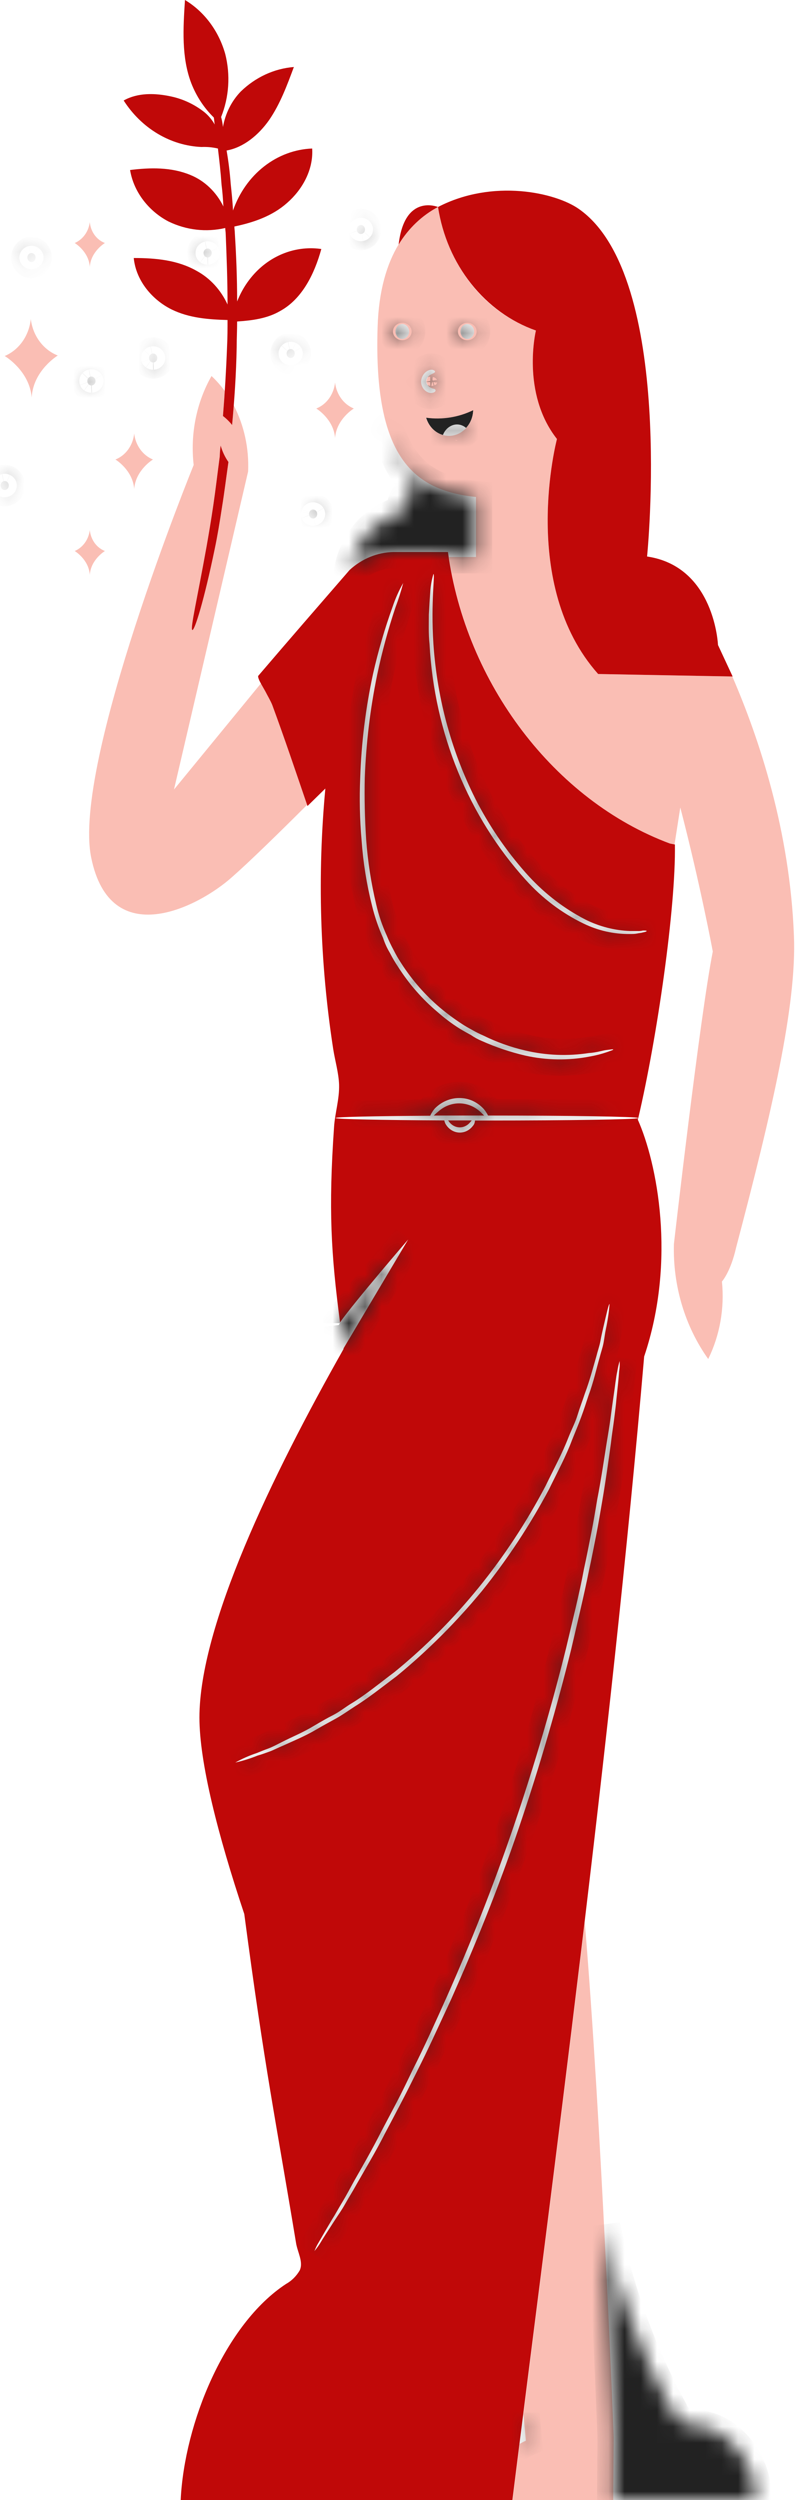 <svg width="49" height="154" viewBox="0 0 49 154" fill="none" xmlns="http://www.w3.org/2000/svg">
<path d="M26.262 25.718C26.337 25.979 26.472 26.216 26.653 26.404C26.835 26.593 27.058 26.728 27.3 26.796C27.356 26.648 27.443 26.515 27.552 26.408C27.662 26.302 27.793 26.224 27.935 26.18C28.07 26.14 28.212 26.135 28.349 26.166C28.486 26.197 28.615 26.263 28.724 26.359C28.999 26.069 29.158 25.673 29.167 25.256C28.256 25.698 27.251 25.858 26.262 25.718Z" fill="#222222"/>
<path d="M1.898 19.651C1.846 20.155 1.669 20.634 1.386 21.036C1.102 21.438 0.724 21.747 0.29 21.93C0.29 21.93 1.813 22.823 1.954 24.486C2.039 22.823 3.561 21.899 3.561 21.899C3.122 21.728 2.734 21.427 2.44 21.03C2.146 20.634 1.959 20.156 1.898 19.651ZM20.651 23.562C20.691 23.919 20.82 24.257 21.024 24.54C21.227 24.822 21.498 25.038 21.807 25.164C21.807 25.164 20.735 25.811 20.651 26.981C20.566 25.811 19.494 25.164 19.494 25.164C19.805 25.041 20.078 24.826 20.282 24.543C20.486 24.26 20.614 23.92 20.651 23.562ZM8.271 26.704C8.311 27.061 8.44 27.399 8.644 27.681C8.848 27.964 9.119 28.18 9.427 28.305C9.427 28.305 8.355 28.952 8.271 30.122C8.186 28.952 7.115 28.305 7.115 28.305C7.425 28.183 7.698 27.968 7.902 27.685C8.106 27.402 8.234 27.062 8.271 26.704ZM5.535 13.675C5.501 13.962 5.396 14.233 5.232 14.461C5.068 14.689 4.852 14.864 4.605 14.969C4.605 14.969 5.479 15.492 5.535 16.447C5.592 15.492 6.466 14.969 6.466 14.969C6.213 14.874 5.991 14.701 5.826 14.472C5.661 14.243 5.56 13.966 5.535 13.675ZM5.535 32.648C5.501 32.935 5.396 33.206 5.232 33.434C5.068 33.661 4.852 33.837 4.605 33.942C4.605 33.942 5.479 34.465 5.535 35.42C5.592 34.465 6.466 33.942 6.466 33.942C6.215 33.844 5.994 33.671 5.829 33.442C5.665 33.213 5.563 32.938 5.535 32.648ZM36.042 118.405C37.072 130.681 37.825 150.129 37.825 150.129L37.796 154.009H31.592C31.733 152.88 31.879 151.724 32.029 150.541C32.153 150.468 32.28 150.402 32.41 150.344C32.41 150.344 32.362 149.768 32.261 148.724C33.411 139.617 34.754 129.206 36.042 118.405ZM16.364 42.596C16.257 42.399 16.161 42.236 16.082 42.097L10.724 48.633L15.293 29.044C15.355 27.624 15.049 26.212 14.41 24.973C14.376 25.379 14.342 25.783 14.306 26.18C14.139 25.971 13.949 25.785 13.742 25.626C13.784 25.117 13.821 24.6 13.854 24.086C13.609 23.751 13.335 23.442 13.037 23.162C12.107 24.798 11.719 26.733 11.937 28.644C11.937 28.644 4.436 47.032 5.62 52.822C6.804 58.674 12.247 55.871 14.306 54.023C15.324 53.133 17.23 51.276 18.933 49.573C18.237 47.534 17.54 45.467 16.787 43.428C16.674 43.151 16.505 42.874 16.364 42.596ZM12.726 33.695C12.867 32.895 13.008 32.032 13.149 31.108C13.29 30.153 13.403 29.168 13.544 28.12C13.549 27.893 13.568 27.667 13.601 27.443C13.703 27.81 13.866 28.155 14.08 28.459C13.939 29.445 13.826 30.369 13.685 31.231C13.544 32.155 13.403 33.018 13.234 33.819C12.585 36.96 11.993 38.839 11.852 38.808C11.711 38.777 12.162 36.837 12.726 33.695ZM48.935 57.658C48.69 51.19 46.792 45.492 45.137 41.672L36.866 41.519C31.959 36.005 34.328 27.043 34.328 27.043C32.1 24.209 33.031 20.359 33.031 20.359C27.644 18.428 27.004 12.81 26.996 12.754C25.346 13.608 23.403 15.585 23.273 20.174C23.02 28.182 25.501 30.215 29.336 30.615V34.311H27.664C28.86 42.285 34.277 49.345 41.293 51.96L41.575 52.018L41.93 49.742C43.171 54.516 43.933 58.612 43.933 58.612C43.143 62.586 41.536 76.63 41.536 76.63C41.465 79.189 42.212 81.694 43.651 83.715C44.368 82.253 44.663 80.589 44.497 78.941C44.497 78.941 45.032 78.355 45.371 76.846C47.582 68.469 49.105 61.939 48.935 57.658ZM24.796 20.883C24.712 20.883 24.631 20.855 24.561 20.805C24.491 20.754 24.437 20.682 24.405 20.597C24.373 20.513 24.365 20.42 24.381 20.33C24.398 20.241 24.438 20.158 24.497 20.094C24.556 20.029 24.631 19.985 24.714 19.967C24.796 19.95 24.881 19.959 24.958 19.994C25.035 20.029 25.101 20.088 25.148 20.164C25.194 20.24 25.219 20.329 25.219 20.421C25.219 20.543 25.174 20.661 25.095 20.747C25.016 20.834 24.908 20.883 24.796 20.883ZM25.952 23.531C25.955 23.363 26.008 23.201 26.102 23.068C26.196 22.935 26.326 22.838 26.474 22.792C26.7 22.73 26.841 22.854 26.812 22.915C26.784 22.977 26.671 23.008 26.559 23.069C26.481 23.108 26.414 23.168 26.364 23.243C26.315 23.319 26.285 23.408 26.277 23.5C26.29 23.592 26.325 23.678 26.38 23.748C26.435 23.819 26.506 23.872 26.587 23.901C26.7 23.962 26.812 23.932 26.841 24.024C26.869 24.116 26.756 24.209 26.53 24.209C26.377 24.188 26.235 24.108 26.129 23.984C26.023 23.86 25.961 23.7 25.952 23.531ZM28.73 26.362C28.548 26.567 28.32 26.715 28.068 26.791C27.816 26.868 27.55 26.869 27.297 26.796C27.056 26.729 26.834 26.596 26.653 26.41C26.471 26.223 26.336 25.989 26.26 25.73C27.248 25.87 28.253 25.71 29.164 25.268C29.155 25.68 28.999 26.071 28.73 26.359V26.362ZM28.8 20.883C28.717 20.883 28.635 20.855 28.566 20.805C28.496 20.754 28.442 20.682 28.41 20.597C28.378 20.513 28.369 20.42 28.386 20.33C28.402 20.241 28.442 20.158 28.501 20.094C28.561 20.029 28.636 19.985 28.718 19.967C28.8 19.95 28.885 19.959 28.962 19.994C29.04 20.029 29.106 20.088 29.152 20.164C29.199 20.24 29.224 20.329 29.224 20.421C29.224 20.543 29.179 20.661 29.1 20.747C29.02 20.834 28.913 20.883 28.8 20.883Z" fill="#FABEB4"/>
<path d="M13.601 27.443C13.568 27.667 13.549 27.893 13.544 28.12C13.403 29.168 13.29 30.153 13.149 31.108C13.008 32.063 12.867 32.894 12.726 33.695C12.162 36.837 11.711 38.746 11.852 38.808C11.993 38.87 12.585 36.96 13.234 33.818C13.403 33.018 13.544 32.155 13.685 31.231C13.826 30.369 13.939 29.445 14.08 28.459C13.866 28.154 13.703 27.81 13.601 27.443ZM16.139 16.416C15.472 16.982 14.948 17.724 14.616 18.572C14.616 17.094 14.559 15.708 14.475 14.384C14.475 14.23 14.447 14.106 14.447 13.952C15.631 13.706 16.787 13.306 17.69 12.505C18.648 11.673 19.325 10.441 19.241 9.148C18.174 9.19 17.142 9.574 16.274 10.254C15.406 10.933 14.741 11.877 14.362 12.967C14.334 12.412 14.277 11.858 14.221 11.334C14.17 10.642 14.085 9.953 13.967 9.271C15.011 9.086 15.941 8.316 16.59 7.392C17.267 6.406 17.69 5.267 18.113 4.127C16.9 4.224 15.75 4.754 14.841 5.636C14.274 6.221 13.889 6.986 13.742 7.823C13.72 7.615 13.683 7.409 13.629 7.207C14.12 5.984 14.21 4.613 13.883 3.326C13.483 1.907 12.593 0.714 11.401 0C11.288 1.725 11.175 3.542 11.796 5.144C12.111 5.943 12.583 6.658 13.178 7.238C13.206 7.392 13.206 7.515 13.234 7.669C13.064 7.371 12.844 7.109 12.585 6.899C11.979 6.427 11.286 6.101 10.555 5.944C9.568 5.729 8.497 5.698 7.622 6.191C8.166 7.039 8.881 7.738 9.713 8.235C10.544 8.732 11.469 9.013 12.416 9.055C12.757 9.04 13.098 9.071 13.431 9.148C13.516 9.856 13.601 10.595 13.657 11.396C13.713 11.827 13.742 12.258 13.77 12.72C13.332 11.825 12.61 11.135 11.739 10.78C10.555 10.287 9.258 10.318 8.017 10.472C8.243 11.858 9.202 13.028 10.386 13.644C11.484 14.177 12.708 14.317 13.883 14.045C13.883 14.168 13.911 14.291 13.911 14.414C13.967 15.77 14.024 17.248 14.024 18.757C13.615 17.864 12.952 17.14 12.134 16.694C10.95 16.016 9.596 15.893 8.243 15.893C8.384 17.31 9.399 18.48 10.583 19.065C11.655 19.589 12.839 19.681 14.024 19.712C14.024 20.236 14.024 20.79 13.995 21.344C13.939 22.823 13.854 24.24 13.742 25.626C13.949 25.785 14.139 25.971 14.306 26.18C14.447 24.64 14.559 23.038 14.588 21.375C14.588 20.852 14.616 20.328 14.616 19.804C15.546 19.743 16.477 19.62 17.267 19.158C18.62 18.418 19.382 16.878 19.805 15.338C19.159 15.245 18.502 15.292 17.873 15.477C17.244 15.662 16.654 15.981 16.139 16.416ZM26.996 12.751C26.996 12.751 24.937 11.889 24.57 15.061C25.174 14.067 26.012 13.269 26.996 12.751ZM39.339 68.875C39.172 68.958 35.064 69.023 30.013 69.023H29.274C29.273 69.086 29.261 69.149 29.238 69.207C29.215 69.265 29.181 69.318 29.139 69.362C29.032 69.501 28.896 69.609 28.742 69.679C28.589 69.749 28.422 69.777 28.256 69.762C28.091 69.747 27.931 69.689 27.79 69.592C27.649 69.496 27.532 69.364 27.447 69.208C27.419 69.147 27.398 69.083 27.385 69.017C23.51 68.998 20.679 68.94 20.679 68.869C20.679 68.798 23.096 68.749 26.516 68.727C26.59 68.565 26.685 68.416 26.798 68.284C27.212 67.865 27.757 67.633 28.321 67.637C28.599 67.636 28.874 67.696 29.131 67.812C29.387 67.929 29.62 68.099 29.816 68.314C29.919 68.435 30.008 68.57 30.081 68.715C35.126 68.715 39.218 68.783 39.342 68.866C40.492 63.959 41.66 55.93 41.598 52.021L41.288 51.96C34.181 49.311 28.71 42.104 27.61 34.003H24.255C23.263 34.023 22.307 34.414 21.547 35.112C19.517 37.453 17.91 39.301 15.908 41.642C15.908 41.857 16.105 42.134 16.359 42.596C16.5 42.874 16.669 43.151 16.782 43.428C17.543 45.492 18.248 47.586 18.953 49.65L20.053 48.572C19.556 53.91 19.717 59.296 20.532 64.588C20.645 65.327 20.871 66.066 20.899 66.805C20.927 67.698 20.645 68.561 20.589 69.423C20.239 74.49 20.403 77.246 20.958 81.457C21.821 80.225 25.157 76.353 25.157 76.353L21.175 83.058V83.098C16.748 90.922 12.292 100.162 12.292 105.798C12.292 108.57 13.42 113.005 15.056 117.902C16.325 127.481 16.973 130.469 18.242 138.138C18.327 138.723 18.722 139.339 18.468 139.863C18.258 140.216 17.966 140.503 17.622 140.694C13.871 143.158 11.362 149.257 11.136 154H31.581C34.006 134.627 37.644 107.523 39.703 83.56C41.705 77.616 40.492 71.61 39.308 68.961C39.32 68.933 39.33 68.904 39.339 68.875ZM26.432 37.853C26.46 37.33 26.488 36.868 26.516 36.498C26.537 36.111 26.604 35.727 26.714 35.358C26.826 35.358 26.544 37.022 26.714 39.67C26.947 43.127 27.881 46.483 29.449 49.496C30.319 51.138 31.381 52.649 32.608 53.992C33.618 55.083 34.791 55.979 36.076 56.641C36.945 57.075 37.885 57.316 38.84 57.35H39.291C39.404 57.356 39.518 57.346 39.629 57.319C39.77 57.319 39.855 57.319 39.855 57.35C39.855 57.38 39.77 57.411 39.601 57.442C39.517 57.473 39.404 57.473 39.263 57.504C39.122 57.534 38.981 57.534 38.812 57.534C37.831 57.545 36.859 57.324 35.963 56.888C34.635 56.247 33.429 55.337 32.41 54.208C28.877 50.313 26.767 45.144 26.474 39.67C26.404 38.993 26.432 38.408 26.432 37.853ZM22.202 47.925C22.272 45.766 22.536 43.62 22.991 41.518C23.309 40.104 23.714 38.715 24.204 37.36C24.373 36.854 24.59 36.369 24.852 35.913C24.718 36.425 24.558 36.929 24.373 37.422C23.918 38.781 23.541 40.17 23.245 41.58C22.816 43.665 22.561 45.789 22.484 47.925C22.456 49.126 22.484 50.389 22.568 51.713C22.667 53.065 22.875 54.405 23.189 55.717C23.341 56.377 23.558 57.018 23.837 57.627C23.961 57.934 24.103 58.232 24.26 58.52C24.404 58.808 24.564 59.086 24.74 59.352C25.403 60.377 26.201 61.29 27.108 62.062C27.532 62.419 27.975 62.748 28.434 63.048C28.66 63.202 28.885 63.325 29.111 63.448C29.331 63.574 29.557 63.687 29.788 63.787C30.619 64.196 31.489 64.506 32.382 64.711C33.67 65.014 34.997 65.066 36.302 64.865C36.781 64.834 37.12 64.711 37.373 64.68C37.627 64.649 37.796 64.618 37.796 64.649C37.796 64.68 37.684 64.711 37.43 64.803C37.079 64.924 36.721 65.016 36.358 65.08C35.032 65.337 33.673 65.316 32.354 65.019C31.448 64.807 30.561 64.508 29.703 64.126C29.467 64.027 29.24 63.904 29.026 63.756C28.8 63.633 28.575 63.51 28.321 63.356C27.846 63.056 27.394 62.716 26.968 62.339C26.035 61.555 25.217 60.621 24.542 59.567C24.357 59.291 24.187 59.004 24.035 58.705C23.86 58.416 23.718 58.106 23.612 57.781C23.328 57.149 23.101 56.489 22.935 55.81C22.599 54.481 22.381 53.119 22.286 51.744C22.175 50.475 22.147 49.198 22.202 47.925ZM17.464 107.523C17.154 107.646 16.872 107.8 16.618 107.892C16.364 107.985 16.11 108.077 15.885 108.139C15.435 108.322 14.973 108.466 14.503 108.57C14.928 108.332 15.371 108.136 15.829 107.985C16.054 107.892 16.28 107.8 16.534 107.708C16.787 107.615 17.069 107.461 17.38 107.307C17.972 106.999 18.677 106.722 19.382 106.291C19.748 106.075 20.115 105.86 20.538 105.644C20.961 105.428 21.328 105.12 21.75 104.874C22.596 104.35 23.414 103.673 24.317 102.995C28.103 99.911 31.27 96.011 33.623 91.538C34.13 90.49 34.666 89.505 35.033 88.55C35.23 88.057 35.456 87.626 35.597 87.164C35.738 86.702 35.907 86.271 36.048 85.84C36.358 85.008 36.556 84.238 36.753 83.56C36.837 83.222 36.95 82.914 37.007 82.606C37.063 82.298 37.12 82.051 37.176 81.805C37.401 80.85 37.514 80.326 37.571 80.326C37.529 80.845 37.454 81.36 37.345 81.866C37.289 82.113 37.261 82.39 37.204 82.698C37.148 83.006 37.035 83.314 36.95 83.653C36.753 84.33 36.584 85.131 36.273 85.963C36.133 86.394 35.992 86.825 35.822 87.287C35.653 87.749 35.456 88.211 35.258 88.704C34.892 89.69 34.356 90.675 33.848 91.722C32.656 93.958 31.267 96.062 29.703 98.006C28.112 99.93 26.355 101.684 24.458 103.242C23.555 103.919 22.709 104.597 21.863 105.12C21.44 105.398 21.046 105.675 20.651 105.89C20.256 106.106 19.861 106.322 19.494 106.537C18.761 106.968 18.056 107.246 17.464 107.523ZM38.163 84.454C38.135 84.854 38.078 85.408 37.994 86.178C37.965 86.548 37.909 86.948 37.853 87.41C37.796 87.872 37.712 88.365 37.655 88.889C37.514 89.936 37.345 91.137 37.12 92.462C37.007 93.108 36.894 93.817 36.753 94.525C36.612 95.234 36.471 95.973 36.302 96.743C35.992 98.283 35.597 99.915 35.202 101.609C34.356 105.028 33.284 108.755 31.987 112.574C30.69 116.393 29.224 119.966 27.814 123.138C27.08 124.709 26.404 126.218 25.698 127.604C25.36 128.282 25.022 128.96 24.683 129.606C24.345 130.253 24.035 130.838 23.724 131.424C23.132 132.594 22.512 133.61 22.004 134.504C21.75 134.966 21.497 135.366 21.271 135.766C21.046 136.167 20.82 136.475 20.622 136.783C20.228 137.399 19.918 137.861 19.72 138.2C19.617 138.362 19.504 138.516 19.382 138.662C19.449 138.478 19.534 138.302 19.636 138.138C19.833 137.799 20.115 137.306 20.482 136.69C20.679 136.382 20.876 136.013 21.102 135.643C21.328 135.274 21.553 134.842 21.807 134.38C22.314 133.487 22.907 132.471 23.499 131.3C23.809 130.715 24.119 130.13 24.458 129.483C24.796 128.836 25.106 128.19 25.445 127.481C26.15 126.095 26.826 124.586 27.532 123.015C28.942 119.843 30.38 116.27 31.677 112.451C32.974 108.632 34.046 104.936 34.892 101.517C35.286 99.823 35.709 98.19 35.992 96.65C36.161 95.88 36.302 95.141 36.443 94.433C36.584 93.724 36.697 93.047 36.809 92.369C37.063 91.076 37.232 89.874 37.401 88.827C37.486 88.304 37.571 87.811 37.627 87.38C37.684 86.948 37.74 86.517 37.796 86.148C37.909 85.408 37.965 84.823 38.05 84.454C38.083 84.245 38.13 84.039 38.191 83.838C38.207 84.043 38.197 84.251 38.163 84.454ZM27.644 69.054L27.622 69.017H29.074C29.037 69.06 28.998 69.112 28.942 69.171C28.854 69.267 28.748 69.342 28.632 69.388C28.515 69.435 28.39 69.454 28.266 69.442C28.143 69.43 28.023 69.388 27.915 69.32C27.808 69.252 27.715 69.159 27.644 69.047V69.054ZM29.838 68.715C28.75 68.715 27.709 68.715 26.736 68.715C26.807 68.647 26.889 68.57 26.99 68.49C27.362 68.147 27.834 67.961 28.321 67.967C28.807 67.972 29.276 68.169 29.641 68.521C29.72 68.595 29.782 68.656 29.838 68.715ZM26.996 12.751C30.38 10.996 34.243 11.858 35.681 12.874C41.632 17.032 39.883 34.28 39.883 34.28C44.057 34.896 44.254 39.732 44.254 39.732L45.157 41.672L36.866 41.518C31.959 36.005 34.328 27.042 34.328 27.042C32.1 24.209 33.031 20.359 33.031 20.359C31.483 19.816 30.103 18.819 29.038 17.477C27.974 16.136 27.268 14.501 26.996 12.751Z" fill="#C00808"/>
<mask id="path-4-inside-1_232_2095" fill="white">
<path d="M19.297 31.385C19.347 31.385 19.396 31.402 19.438 31.432C19.48 31.462 19.512 31.506 19.532 31.556C19.551 31.607 19.556 31.663 19.546 31.717C19.536 31.77 19.512 31.82 19.477 31.858C19.441 31.897 19.396 31.924 19.347 31.934C19.297 31.945 19.246 31.94 19.2 31.919C19.154 31.898 19.114 31.862 19.086 31.817C19.058 31.771 19.043 31.717 19.043 31.663C19.043 31.626 19.05 31.59 19.063 31.556C19.075 31.523 19.094 31.492 19.118 31.466C19.141 31.441 19.169 31.42 19.2 31.406C19.231 31.392 19.264 31.385 19.297 31.385ZM0.29 29.63C0.34 29.63 0.39 29.646 0.431 29.676C0.473 29.707 0.506 29.75 0.525 29.801C0.544 29.852 0.549 29.907 0.539 29.961C0.529 30.015 0.505 30.064 0.47 30.103C0.434 30.142 0.389 30.168 0.34 30.179C0.291 30.189 0.24 30.184 0.193 30.163C0.147 30.142 0.107 30.107 0.079 30.061C0.051 30.015 0.036 29.962 0.036 29.907C0.036 29.833 0.063 29.763 0.111 29.711C0.158 29.659 0.223 29.63 0.29 29.63ZM17.915 21.498C17.965 21.498 18.015 21.515 18.056 21.545C18.098 21.576 18.131 21.619 18.15 21.67C18.169 21.72 18.174 21.776 18.164 21.83C18.154 21.884 18.13 21.933 18.095 21.972C18.059 22.011 18.014 22.037 17.965 22.048C17.916 22.058 17.865 22.053 17.818 22.032C17.772 22.011 17.732 21.975 17.704 21.93C17.676 21.884 17.662 21.831 17.662 21.776C17.662 21.702 17.688 21.632 17.736 21.58C17.783 21.528 17.848 21.498 17.915 21.498ZM22.244 13.86C22.294 13.86 22.343 13.876 22.385 13.907C22.427 13.937 22.459 13.981 22.479 14.031C22.498 14.082 22.503 14.138 22.493 14.191C22.483 14.245 22.459 14.295 22.424 14.333C22.388 14.372 22.343 14.399 22.294 14.409C22.244 14.42 22.193 14.414 22.147 14.393C22.101 14.372 22.061 14.337 22.033 14.291C22.005 14.246 21.99 14.192 21.99 14.137C21.99 14.064 22.017 13.993 22.064 13.941C22.112 13.889 22.177 13.86 22.244 13.86ZM1.94 15.585C1.99 15.585 2.039 15.601 2.081 15.632C2.123 15.662 2.155 15.705 2.174 15.756C2.194 15.807 2.199 15.862 2.189 15.916C2.179 15.97 2.155 16.019 2.119 16.058C2.084 16.097 2.039 16.123 1.99 16.134C1.94 16.145 1.889 16.139 1.843 16.118C1.796 16.097 1.757 16.062 1.729 16.016C1.701 15.97 1.686 15.917 1.686 15.862C1.686 15.789 1.713 15.718 1.761 15.666C1.808 15.614 1.873 15.585 1.94 15.585ZM5.634 23.192C5.684 23.192 5.733 23.209 5.775 23.239C5.817 23.27 5.849 23.313 5.869 23.364C5.888 23.414 5.893 23.47 5.883 23.524C5.873 23.578 5.849 23.627 5.814 23.666C5.778 23.704 5.733 23.731 5.684 23.742C5.634 23.752 5.583 23.747 5.537 23.726C5.491 23.705 5.451 23.669 5.423 23.624C5.395 23.578 5.38 23.524 5.38 23.47C5.38 23.399 5.405 23.331 5.45 23.279C5.494 23.227 5.555 23.196 5.62 23.192H5.634ZM9.441 21.776C9.491 21.776 9.54 21.792 9.582 21.822C9.624 21.853 9.656 21.896 9.676 21.947C9.695 21.997 9.7 22.053 9.69 22.107C9.68 22.161 9.656 22.21 9.621 22.249C9.585 22.288 9.54 22.314 9.491 22.325C9.441 22.335 9.39 22.33 9.344 22.309C9.298 22.288 9.258 22.253 9.23 22.207C9.202 22.161 9.187 22.108 9.187 22.053C9.187 21.982 9.212 21.914 9.257 21.862C9.301 21.811 9.362 21.78 9.427 21.776H9.441ZM12.797 15.308C12.847 15.308 12.896 15.324 12.938 15.354C12.98 15.385 13.012 15.428 13.031 15.479C13.051 15.53 13.056 15.585 13.046 15.639C13.036 15.693 13.012 15.742 12.976 15.781C12.941 15.82 12.896 15.846 12.847 15.857C12.797 15.867 12.746 15.862 12.7 15.841C12.653 15.82 12.614 15.784 12.586 15.739C12.558 15.693 12.543 15.64 12.543 15.585C12.543 15.514 12.568 15.446 12.613 15.394C12.657 15.343 12.718 15.312 12.783 15.308H12.797ZM42.926 149.442C42.607 149.458 42.289 149.395 41.995 149.257C41.734 149.081 41.528 148.823 41.403 148.518C39.463 144.976 38.054 141.119 37.23 137.091C37.602 144.338 37.825 150.119 37.825 150.119L37.796 154H46.538C46.676 151.783 44.984 149.596 42.926 149.442ZM32.029 150.532C32.153 150.459 32.28 150.393 32.41 150.335C32.41 150.335 32.362 149.759 32.261 148.715C32.182 149.329 32.105 149.935 32.029 150.532ZM24.796 19.959C24.88 19.959 24.962 19.986 25.031 20.036C25.101 20.087 25.155 20.159 25.187 20.244C25.219 20.328 25.227 20.421 25.211 20.511C25.195 20.6 25.154 20.683 25.095 20.747C25.036 20.812 24.961 20.856 24.879 20.874C24.797 20.892 24.712 20.882 24.634 20.847C24.557 20.812 24.491 20.753 24.444 20.677C24.398 20.601 24.373 20.512 24.373 20.421C24.373 20.298 24.418 20.18 24.497 20.094C24.576 20.007 24.684 19.959 24.796 19.959ZM28.8 19.959C28.884 19.959 28.966 19.986 29.035 20.036C29.105 20.087 29.159 20.159 29.191 20.244C29.223 20.328 29.232 20.421 29.215 20.511C29.199 20.6 29.159 20.683 29.1 20.747C29.041 20.812 28.965 20.856 28.883 20.874C28.801 20.892 28.716 20.882 28.639 20.847C28.561 20.812 28.495 20.753 28.449 20.677C28.402 20.601 28.378 20.512 28.378 20.421C28.378 20.298 28.422 20.18 28.501 20.094C28.581 20.007 28.688 19.959 28.8 19.959ZM26.826 24.024C26.798 23.932 26.686 23.962 26.573 23.901C26.492 23.872 26.421 23.819 26.366 23.748C26.311 23.678 26.275 23.592 26.262 23.5C26.27 23.408 26.301 23.319 26.35 23.243C26.4 23.168 26.467 23.108 26.544 23.069C26.657 23.008 26.77 23.008 26.798 22.915C26.826 22.823 26.686 22.73 26.46 22.792C26.315 22.841 26.187 22.939 26.096 23.072C26.005 23.204 25.954 23.365 25.952 23.531C25.96 23.698 26.021 23.856 26.124 23.98C26.227 24.103 26.365 24.184 26.516 24.209C26.756 24.209 26.855 24.086 26.826 24.024ZM27.898 26.827C28.217 26.783 28.511 26.618 28.73 26.362C28.62 26.265 28.491 26.198 28.352 26.167C28.214 26.135 28.071 26.14 27.935 26.18C27.793 26.223 27.661 26.301 27.551 26.408C27.441 26.514 27.354 26.647 27.297 26.796C27.493 26.854 27.698 26.865 27.898 26.827ZM29.816 68.314C29.62 68.099 29.387 67.929 29.13 67.812C28.874 67.696 28.599 67.636 28.321 67.637C27.757 67.633 27.212 67.865 26.798 68.284C26.685 68.416 26.59 68.565 26.516 68.727C23.096 68.749 20.679 68.804 20.679 68.869C20.679 68.934 23.499 68.998 27.385 69.017C27.398 69.083 27.419 69.147 27.447 69.208C27.532 69.364 27.649 69.496 27.79 69.593C27.931 69.689 28.091 69.747 28.256 69.762C28.422 69.777 28.589 69.749 28.742 69.679C28.896 69.609 29.032 69.501 29.139 69.362C29.181 69.318 29.215 69.265 29.238 69.207C29.261 69.149 29.273 69.086 29.274 69.023H30.013C35.168 69.023 39.347 68.955 39.347 68.869C39.347 68.783 35.205 68.715 30.081 68.715C30.008 68.57 29.919 68.435 29.816 68.314ZM28.942 69.177C28.854 69.273 28.748 69.348 28.632 69.395C28.515 69.442 28.39 69.46 28.266 69.448C28.143 69.436 28.023 69.395 27.915 69.327C27.808 69.258 27.715 69.165 27.644 69.054L27.622 69.017H29.074C29.037 69.066 29.012 69.118 28.942 69.177ZM26.742 68.724C26.812 68.656 26.894 68.579 26.996 68.499C27.367 68.156 27.84 67.97 28.326 67.976C28.813 67.982 29.282 68.178 29.646 68.53C29.72 68.595 29.782 68.656 29.838 68.715C28.75 68.715 27.709 68.718 26.756 68.724H26.742ZM39.629 57.328C39.518 57.355 39.404 57.365 39.291 57.359H38.84C37.885 57.326 36.945 57.085 36.076 56.651C34.791 55.988 33.618 55.093 32.608 54.002C31.381 52.658 30.319 51.147 29.449 49.505C27.881 46.492 26.947 43.136 26.714 39.68C26.544 37.031 26.826 35.368 26.714 35.368C26.603 35.737 26.537 36.12 26.516 36.507C26.488 36.877 26.46 37.339 26.432 37.862C26.404 38.386 26.404 39.002 26.46 39.68C26.756 45.155 28.872 50.325 32.41 54.217C33.429 55.347 34.635 56.256 35.963 56.897C36.859 57.334 37.831 57.554 38.812 57.544C38.981 57.544 39.122 57.513 39.263 57.513C39.404 57.513 39.517 57.482 39.601 57.451C39.77 57.42 39.855 57.39 39.855 57.359C39.855 57.319 39.77 57.319 39.629 57.319V57.328ZM22.935 55.819C23.101 56.498 23.328 57.159 23.612 57.79C23.718 58.116 23.86 58.426 24.035 58.714C24.187 59.013 24.357 59.301 24.542 59.577C25.217 60.63 26.035 61.565 26.968 62.349C27.394 62.725 27.846 63.065 28.321 63.365C28.575 63.519 28.8 63.642 29.026 63.765C29.24 63.913 29.467 64.037 29.703 64.135C30.561 64.518 31.448 64.817 32.354 65.028C33.673 65.325 35.032 65.346 36.358 65.09C36.721 65.026 37.079 64.933 37.43 64.812C37.684 64.72 37.796 64.689 37.796 64.659C37.796 64.628 37.655 64.659 37.373 64.689C37.091 64.72 36.781 64.843 36.302 64.874C34.997 65.075 33.67 65.023 32.382 64.72C31.489 64.516 30.619 64.206 29.788 63.796C29.557 63.696 29.331 63.583 29.111 63.457C28.885 63.334 28.66 63.211 28.434 63.057C27.975 62.757 27.532 62.428 27.108 62.071C26.201 61.3 25.403 60.386 24.74 59.361C24.564 59.095 24.404 58.818 24.26 58.529C24.103 58.241 23.961 57.943 23.837 57.636C23.558 57.027 23.341 56.387 23.189 55.727C22.875 54.414 22.667 53.075 22.568 51.722C22.484 50.398 22.456 49.135 22.484 47.934C22.561 45.798 22.816 43.675 23.245 41.589C23.541 40.179 23.918 38.79 24.373 37.431C24.558 36.938 24.718 36.434 24.852 35.922C24.59 36.379 24.373 36.864 24.204 37.37C23.714 38.724 23.309 40.113 22.991 41.528C22.536 43.63 22.272 45.776 22.202 47.934C22.147 49.208 22.175 50.484 22.286 51.753C22.382 53.125 22.599 54.484 22.935 55.81V55.819ZM38.05 84.463C37.965 84.833 37.909 85.418 37.796 86.157C37.74 86.527 37.684 86.927 37.627 87.389C37.571 87.851 37.486 88.313 37.401 88.837C37.232 89.884 37.063 91.085 36.809 92.379C36.697 93.056 36.584 93.734 36.443 94.442C36.302 95.151 36.161 95.89 35.992 96.66C35.709 98.2 35.286 99.832 34.892 101.526C34.046 104.945 32.974 108.641 31.677 112.46C30.38 116.279 28.942 119.852 27.532 123.025C26.826 124.595 26.15 126.105 25.445 127.491C25.106 128.199 24.796 128.846 24.458 129.493C24.119 130.139 23.809 130.725 23.499 131.31C22.907 132.48 22.314 133.497 21.807 134.39C21.553 134.852 21.328 135.252 21.102 135.653C20.876 136.053 20.679 136.392 20.482 136.7C20.115 137.316 19.833 137.809 19.636 138.147C19.534 138.311 19.449 138.487 19.382 138.671C19.504 138.525 19.617 138.371 19.72 138.209C19.918 137.87 20.228 137.408 20.622 136.792C20.82 136.484 21.046 136.145 21.271 135.776C21.497 135.406 21.75 134.975 22.004 134.513C22.512 133.62 23.132 132.603 23.724 131.433C24.035 130.848 24.345 130.232 24.683 129.616C25.022 129 25.36 128.291 25.698 127.614C26.404 126.228 27.08 124.719 27.814 123.148C29.224 119.975 30.662 116.403 31.987 112.583C33.312 108.764 34.37 105.028 35.216 101.609C35.611 99.915 36.006 98.283 36.316 96.743C36.485 95.973 36.626 95.234 36.767 94.525C36.908 93.817 37.021 93.109 37.134 92.462C37.359 91.137 37.528 89.936 37.669 88.889C37.726 88.365 37.81 87.873 37.867 87.41C37.923 86.948 37.98 86.548 38.008 86.178C38.092 85.409 38.149 84.854 38.177 84.454C38.211 84.251 38.221 84.043 38.205 83.838C38.139 84.038 38.087 84.244 38.05 84.454V84.463ZM20.651 105.9C21.046 105.684 21.44 105.407 21.863 105.13C22.709 104.606 23.555 103.929 24.458 103.251C26.355 101.693 28.112 99.94 29.703 98.015C31.267 96.072 32.656 93.968 33.848 91.732C34.356 90.684 34.892 89.699 35.258 88.713C35.456 88.221 35.653 87.758 35.822 87.296C35.992 86.835 36.133 86.403 36.273 85.972C36.584 85.141 36.753 84.34 36.95 83.662C37.035 83.323 37.148 83.015 37.204 82.707C37.261 82.399 37.289 82.122 37.345 81.876C37.454 81.369 37.529 80.854 37.571 80.336C37.514 80.336 37.401 80.859 37.176 81.814C37.12 82.061 37.063 82.307 37.007 82.615C36.95 82.923 36.837 83.231 36.753 83.57C36.556 84.247 36.358 85.017 36.048 85.849C35.907 86.28 35.766 86.711 35.597 87.173C35.428 87.635 35.23 88.067 35.033 88.559C34.666 89.514 34.13 90.5 33.623 91.547C31.27 96.021 28.103 99.92 24.317 103.005C23.414 103.682 22.596 104.36 21.75 104.883C21.328 105.13 20.933 105.438 20.538 105.653C20.143 105.869 19.748 106.085 19.382 106.3C18.677 106.731 17.972 107.009 17.38 107.317C17.069 107.471 16.787 107.594 16.534 107.717C16.28 107.84 16.054 107.902 15.829 107.994C15.371 108.145 14.928 108.341 14.503 108.579C14.973 108.476 15.435 108.331 15.885 108.148C16.11 108.087 16.364 107.994 16.618 107.902C16.872 107.809 17.154 107.655 17.464 107.532C18.056 107.255 18.761 106.978 19.494 106.547C19.861 106.322 20.27 106.106 20.651 105.891V105.9ZM20.933 81.506C20.933 81.475 21.017 82.307 21.158 83.108L25.163 76.362C25.163 76.362 21.75 80.326 20.933 81.497V81.506ZM24.26 34.013H27.616C27.63 34.114 27.65 34.219 27.664 34.321H29.336V30.625C26.474 30.317 24.365 29.115 23.586 25.191C23.809 26.46 24.367 28.543 25.727 30.009C25.727 30.009 24.74 30.44 24.824 31.549C24.824 31.549 22.193 32.066 21.598 35.078C22.35 34.404 23.288 34.026 24.26 34.003V34.013Z"/>
</mask>
<path d="M19.297 31.385C19.347 31.385 19.396 31.402 19.438 31.432C19.48 31.462 19.512 31.506 19.532 31.556C19.551 31.607 19.556 31.663 19.546 31.717C19.536 31.77 19.512 31.82 19.477 31.858C19.441 31.897 19.396 31.924 19.347 31.934C19.297 31.945 19.246 31.94 19.2 31.919C19.154 31.898 19.114 31.862 19.086 31.817C19.058 31.771 19.043 31.717 19.043 31.663C19.043 31.626 19.05 31.59 19.063 31.556C19.075 31.523 19.094 31.492 19.118 31.466C19.141 31.441 19.169 31.42 19.2 31.406C19.231 31.392 19.264 31.385 19.297 31.385ZM0.29 29.63C0.34 29.63 0.39 29.646 0.431 29.676C0.473 29.707 0.506 29.75 0.525 29.801C0.544 29.852 0.549 29.907 0.539 29.961C0.529 30.015 0.505 30.064 0.47 30.103C0.434 30.142 0.389 30.168 0.34 30.179C0.291 30.189 0.24 30.184 0.193 30.163C0.147 30.142 0.107 30.107 0.079 30.061C0.051 30.015 0.036 29.962 0.036 29.907C0.036 29.833 0.063 29.763 0.111 29.711C0.158 29.659 0.223 29.63 0.29 29.63ZM17.915 21.498C17.965 21.498 18.015 21.515 18.056 21.545C18.098 21.576 18.131 21.619 18.15 21.67C18.169 21.72 18.174 21.776 18.164 21.83C18.154 21.884 18.13 21.933 18.095 21.972C18.059 22.011 18.014 22.037 17.965 22.048C17.916 22.058 17.865 22.053 17.818 22.032C17.772 22.011 17.732 21.975 17.704 21.93C17.676 21.884 17.662 21.831 17.662 21.776C17.662 21.702 17.688 21.632 17.736 21.58C17.783 21.528 17.848 21.498 17.915 21.498ZM22.244 13.86C22.294 13.86 22.343 13.876 22.385 13.907C22.427 13.937 22.459 13.981 22.479 14.031C22.498 14.082 22.503 14.138 22.493 14.191C22.483 14.245 22.459 14.295 22.424 14.333C22.388 14.372 22.343 14.399 22.294 14.409C22.244 14.42 22.193 14.414 22.147 14.393C22.101 14.372 22.061 14.337 22.033 14.291C22.005 14.246 21.99 14.192 21.99 14.137C21.99 14.064 22.017 13.993 22.064 13.941C22.112 13.889 22.177 13.86 22.244 13.86ZM1.94 15.585C1.99 15.585 2.039 15.601 2.081 15.632C2.123 15.662 2.155 15.705 2.174 15.756C2.194 15.807 2.199 15.862 2.189 15.916C2.179 15.97 2.155 16.019 2.119 16.058C2.084 16.097 2.039 16.123 1.99 16.134C1.94 16.145 1.889 16.139 1.843 16.118C1.796 16.097 1.757 16.062 1.729 16.016C1.701 15.97 1.686 15.917 1.686 15.862C1.686 15.789 1.713 15.718 1.761 15.666C1.808 15.614 1.873 15.585 1.94 15.585ZM5.634 23.192C5.684 23.192 5.733 23.209 5.775 23.239C5.817 23.27 5.849 23.313 5.869 23.364C5.888 23.414 5.893 23.47 5.883 23.524C5.873 23.578 5.849 23.627 5.814 23.666C5.778 23.704 5.733 23.731 5.684 23.742C5.634 23.752 5.583 23.747 5.537 23.726C5.491 23.705 5.451 23.669 5.423 23.624C5.395 23.578 5.38 23.524 5.38 23.47C5.38 23.399 5.405 23.331 5.45 23.279C5.494 23.227 5.555 23.196 5.62 23.192H5.634ZM9.441 21.776C9.491 21.776 9.54 21.792 9.582 21.822C9.624 21.853 9.656 21.896 9.676 21.947C9.695 21.997 9.7 22.053 9.69 22.107C9.68 22.161 9.656 22.21 9.621 22.249C9.585 22.288 9.54 22.314 9.491 22.325C9.441 22.335 9.39 22.33 9.344 22.309C9.298 22.288 9.258 22.253 9.23 22.207C9.202 22.161 9.187 22.108 9.187 22.053C9.187 21.982 9.212 21.914 9.257 21.862C9.301 21.811 9.362 21.78 9.427 21.776H9.441ZM12.797 15.308C12.847 15.308 12.896 15.324 12.938 15.354C12.98 15.385 13.012 15.428 13.031 15.479C13.051 15.53 13.056 15.585 13.046 15.639C13.036 15.693 13.012 15.742 12.976 15.781C12.941 15.82 12.896 15.846 12.847 15.857C12.797 15.867 12.746 15.862 12.7 15.841C12.653 15.82 12.614 15.784 12.586 15.739C12.558 15.693 12.543 15.64 12.543 15.585C12.543 15.514 12.568 15.446 12.613 15.394C12.657 15.343 12.718 15.312 12.783 15.308H12.797ZM42.926 149.442C42.607 149.458 42.289 149.395 41.995 149.257C41.734 149.081 41.528 148.823 41.403 148.518C39.463 144.976 38.054 141.119 37.23 137.091C37.602 144.338 37.825 150.119 37.825 150.119L37.796 154H46.538C46.676 151.783 44.984 149.596 42.926 149.442ZM32.029 150.532C32.153 150.459 32.28 150.393 32.41 150.335C32.41 150.335 32.362 149.759 32.261 148.715C32.182 149.329 32.105 149.935 32.029 150.532ZM24.796 19.959C24.88 19.959 24.962 19.986 25.031 20.036C25.101 20.087 25.155 20.159 25.187 20.244C25.219 20.328 25.227 20.421 25.211 20.511C25.195 20.6 25.154 20.683 25.095 20.747C25.036 20.812 24.961 20.856 24.879 20.874C24.797 20.892 24.712 20.882 24.634 20.847C24.557 20.812 24.491 20.753 24.444 20.677C24.398 20.601 24.373 20.512 24.373 20.421C24.373 20.298 24.418 20.18 24.497 20.094C24.576 20.007 24.684 19.959 24.796 19.959ZM28.8 19.959C28.884 19.959 28.966 19.986 29.035 20.036C29.105 20.087 29.159 20.159 29.191 20.244C29.223 20.328 29.232 20.421 29.215 20.511C29.199 20.6 29.159 20.683 29.1 20.747C29.041 20.812 28.965 20.856 28.883 20.874C28.801 20.892 28.716 20.882 28.639 20.847C28.561 20.812 28.495 20.753 28.449 20.677C28.402 20.601 28.378 20.512 28.378 20.421C28.378 20.298 28.422 20.18 28.501 20.094C28.581 20.007 28.688 19.959 28.8 19.959ZM26.826 24.024C26.798 23.932 26.686 23.962 26.573 23.901C26.492 23.872 26.421 23.819 26.366 23.748C26.311 23.678 26.275 23.592 26.262 23.5C26.27 23.408 26.301 23.319 26.35 23.243C26.4 23.168 26.467 23.108 26.544 23.069C26.657 23.008 26.77 23.008 26.798 22.915C26.826 22.823 26.686 22.73 26.46 22.792C26.315 22.841 26.187 22.939 26.096 23.072C26.005 23.204 25.954 23.365 25.952 23.531C25.96 23.698 26.021 23.856 26.124 23.98C26.227 24.103 26.365 24.184 26.516 24.209C26.756 24.209 26.855 24.086 26.826 24.024ZM27.898 26.827C28.217 26.783 28.511 26.618 28.73 26.362C28.62 26.265 28.491 26.198 28.352 26.167C28.214 26.135 28.071 26.14 27.935 26.18C27.793 26.223 27.661 26.301 27.551 26.408C27.441 26.514 27.354 26.647 27.297 26.796C27.493 26.854 27.698 26.865 27.898 26.827ZM29.816 68.314C29.62 68.099 29.387 67.929 29.13 67.812C28.874 67.696 28.599 67.636 28.321 67.637C27.757 67.633 27.212 67.865 26.798 68.284C26.685 68.416 26.59 68.565 26.516 68.727C23.096 68.749 20.679 68.804 20.679 68.869C20.679 68.934 23.499 68.998 27.385 69.017C27.398 69.083 27.419 69.147 27.447 69.208C27.532 69.364 27.649 69.496 27.79 69.593C27.931 69.689 28.091 69.747 28.256 69.762C28.422 69.777 28.589 69.749 28.742 69.679C28.896 69.609 29.032 69.501 29.139 69.362C29.181 69.318 29.215 69.265 29.238 69.207C29.261 69.149 29.273 69.086 29.274 69.023H30.013C35.168 69.023 39.347 68.955 39.347 68.869C39.347 68.783 35.205 68.715 30.081 68.715C30.008 68.57 29.919 68.435 29.816 68.314ZM28.942 69.177C28.854 69.273 28.748 69.348 28.632 69.395C28.515 69.442 28.39 69.46 28.266 69.448C28.143 69.436 28.023 69.395 27.915 69.327C27.808 69.258 27.715 69.165 27.644 69.054L27.622 69.017H29.074C29.037 69.066 29.012 69.118 28.942 69.177ZM26.742 68.724C26.812 68.656 26.894 68.579 26.996 68.499C27.367 68.156 27.84 67.97 28.326 67.976C28.813 67.982 29.282 68.178 29.646 68.53C29.72 68.595 29.782 68.656 29.838 68.715C28.75 68.715 27.709 68.718 26.756 68.724H26.742ZM39.629 57.328C39.518 57.355 39.404 57.365 39.291 57.359H38.84C37.885 57.326 36.945 57.085 36.076 56.651C34.791 55.988 33.618 55.093 32.608 54.002C31.381 52.658 30.319 51.147 29.449 49.505C27.881 46.492 26.947 43.136 26.714 39.68C26.544 37.031 26.826 35.368 26.714 35.368C26.603 35.737 26.537 36.12 26.516 36.507C26.488 36.877 26.46 37.339 26.432 37.862C26.404 38.386 26.404 39.002 26.46 39.68C26.756 45.155 28.872 50.325 32.41 54.217C33.429 55.347 34.635 56.256 35.963 56.897C36.859 57.334 37.831 57.554 38.812 57.544C38.981 57.544 39.122 57.513 39.263 57.513C39.404 57.513 39.517 57.482 39.601 57.451C39.77 57.42 39.855 57.39 39.855 57.359C39.855 57.319 39.77 57.319 39.629 57.319V57.328ZM22.935 55.819C23.101 56.498 23.328 57.159 23.612 57.79C23.718 58.116 23.86 58.426 24.035 58.714C24.187 59.013 24.357 59.301 24.542 59.577C25.217 60.63 26.035 61.565 26.968 62.349C27.394 62.725 27.846 63.065 28.321 63.365C28.575 63.519 28.8 63.642 29.026 63.765C29.24 63.913 29.467 64.037 29.703 64.135C30.561 64.518 31.448 64.817 32.354 65.028C33.673 65.325 35.032 65.346 36.358 65.09C36.721 65.026 37.079 64.933 37.43 64.812C37.684 64.72 37.796 64.689 37.796 64.659C37.796 64.628 37.655 64.659 37.373 64.689C37.091 64.72 36.781 64.843 36.302 64.874C34.997 65.075 33.67 65.023 32.382 64.72C31.489 64.516 30.619 64.206 29.788 63.796C29.557 63.696 29.331 63.583 29.111 63.457C28.885 63.334 28.66 63.211 28.434 63.057C27.975 62.757 27.532 62.428 27.108 62.071C26.201 61.3 25.403 60.386 24.74 59.361C24.564 59.095 24.404 58.818 24.26 58.529C24.103 58.241 23.961 57.943 23.837 57.636C23.558 57.027 23.341 56.387 23.189 55.727C22.875 54.414 22.667 53.075 22.568 51.722C22.484 50.398 22.456 49.135 22.484 47.934C22.561 45.798 22.816 43.675 23.245 41.589C23.541 40.179 23.918 38.79 24.373 37.431C24.558 36.938 24.718 36.434 24.852 35.922C24.59 36.379 24.373 36.864 24.204 37.37C23.714 38.724 23.309 40.113 22.991 41.528C22.536 43.63 22.272 45.776 22.202 47.934C22.147 49.208 22.175 50.484 22.286 51.753C22.382 53.125 22.599 54.484 22.935 55.81V55.819ZM38.05 84.463C37.965 84.833 37.909 85.418 37.796 86.157C37.74 86.527 37.684 86.927 37.627 87.389C37.571 87.851 37.486 88.313 37.401 88.837C37.232 89.884 37.063 91.085 36.809 92.379C36.697 93.056 36.584 93.734 36.443 94.442C36.302 95.151 36.161 95.89 35.992 96.66C35.709 98.2 35.286 99.832 34.892 101.526C34.046 104.945 32.974 108.641 31.677 112.46C30.38 116.279 28.942 119.852 27.532 123.025C26.826 124.595 26.15 126.105 25.445 127.491C25.106 128.199 24.796 128.846 24.458 129.493C24.119 130.139 23.809 130.725 23.499 131.31C22.907 132.48 22.314 133.497 21.807 134.39C21.553 134.852 21.328 135.252 21.102 135.653C20.876 136.053 20.679 136.392 20.482 136.7C20.115 137.316 19.833 137.809 19.636 138.147C19.534 138.311 19.449 138.487 19.382 138.671C19.504 138.525 19.617 138.371 19.72 138.209C19.918 137.87 20.228 137.408 20.622 136.792C20.82 136.484 21.046 136.145 21.271 135.776C21.497 135.406 21.75 134.975 22.004 134.513C22.512 133.62 23.132 132.603 23.724 131.433C24.035 130.848 24.345 130.232 24.683 129.616C25.022 129 25.36 128.291 25.698 127.614C26.404 126.228 27.08 124.719 27.814 123.148C29.224 119.975 30.662 116.403 31.987 112.583C33.312 108.764 34.37 105.028 35.216 101.609C35.611 99.915 36.006 98.283 36.316 96.743C36.485 95.973 36.626 95.234 36.767 94.525C36.908 93.817 37.021 93.109 37.134 92.462C37.359 91.137 37.528 89.936 37.669 88.889C37.726 88.365 37.81 87.873 37.867 87.41C37.923 86.948 37.98 86.548 38.008 86.178C38.092 85.409 38.149 84.854 38.177 84.454C38.211 84.251 38.221 84.043 38.205 83.838C38.139 84.038 38.087 84.244 38.05 84.454V84.463ZM20.651 105.9C21.046 105.684 21.44 105.407 21.863 105.13C22.709 104.606 23.555 103.929 24.458 103.251C26.355 101.693 28.112 99.94 29.703 98.015C31.267 96.072 32.656 93.968 33.848 91.732C34.356 90.684 34.892 89.699 35.258 88.713C35.456 88.221 35.653 87.758 35.822 87.296C35.992 86.835 36.133 86.403 36.273 85.972C36.584 85.141 36.753 84.34 36.95 83.662C37.035 83.323 37.148 83.015 37.204 82.707C37.261 82.399 37.289 82.122 37.345 81.876C37.454 81.369 37.529 80.854 37.571 80.336C37.514 80.336 37.401 80.859 37.176 81.814C37.12 82.061 37.063 82.307 37.007 82.615C36.95 82.923 36.837 83.231 36.753 83.57C36.556 84.247 36.358 85.017 36.048 85.849C35.907 86.28 35.766 86.711 35.597 87.173C35.428 87.635 35.23 88.067 35.033 88.559C34.666 89.514 34.13 90.5 33.623 91.547C31.27 96.021 28.103 99.92 24.317 103.005C23.414 103.682 22.596 104.36 21.75 104.883C21.328 105.13 20.933 105.438 20.538 105.653C20.143 105.869 19.748 106.085 19.382 106.3C18.677 106.731 17.972 107.009 17.38 107.317C17.069 107.471 16.787 107.594 16.534 107.717C16.28 107.84 16.054 107.902 15.829 107.994C15.371 108.145 14.928 108.341 14.503 108.579C14.973 108.476 15.435 108.331 15.885 108.148C16.11 108.087 16.364 107.994 16.618 107.902C16.872 107.809 17.154 107.655 17.464 107.532C18.056 107.255 18.761 106.978 19.494 106.547C19.861 106.322 20.27 106.106 20.651 105.891V105.9ZM20.933 81.506C20.933 81.475 21.017 82.307 21.158 83.108L25.163 76.362C25.163 76.362 21.75 80.326 20.933 81.497V81.506ZM24.26 34.013H27.616C27.63 34.114 27.65 34.219 27.664 34.321H29.336V30.625C26.474 30.317 24.365 29.115 23.586 25.191C23.809 26.46 24.367 28.543 25.727 30.009C25.727 30.009 24.74 30.44 24.824 31.549C24.824 31.549 22.193 32.066 21.598 35.078C22.35 34.404 23.288 34.026 24.26 34.003V34.013Z" fill="#222222" stroke="#222222" stroke-width="2" mask="url(#path-4-inside-1_232_2095)"/>
</svg>
